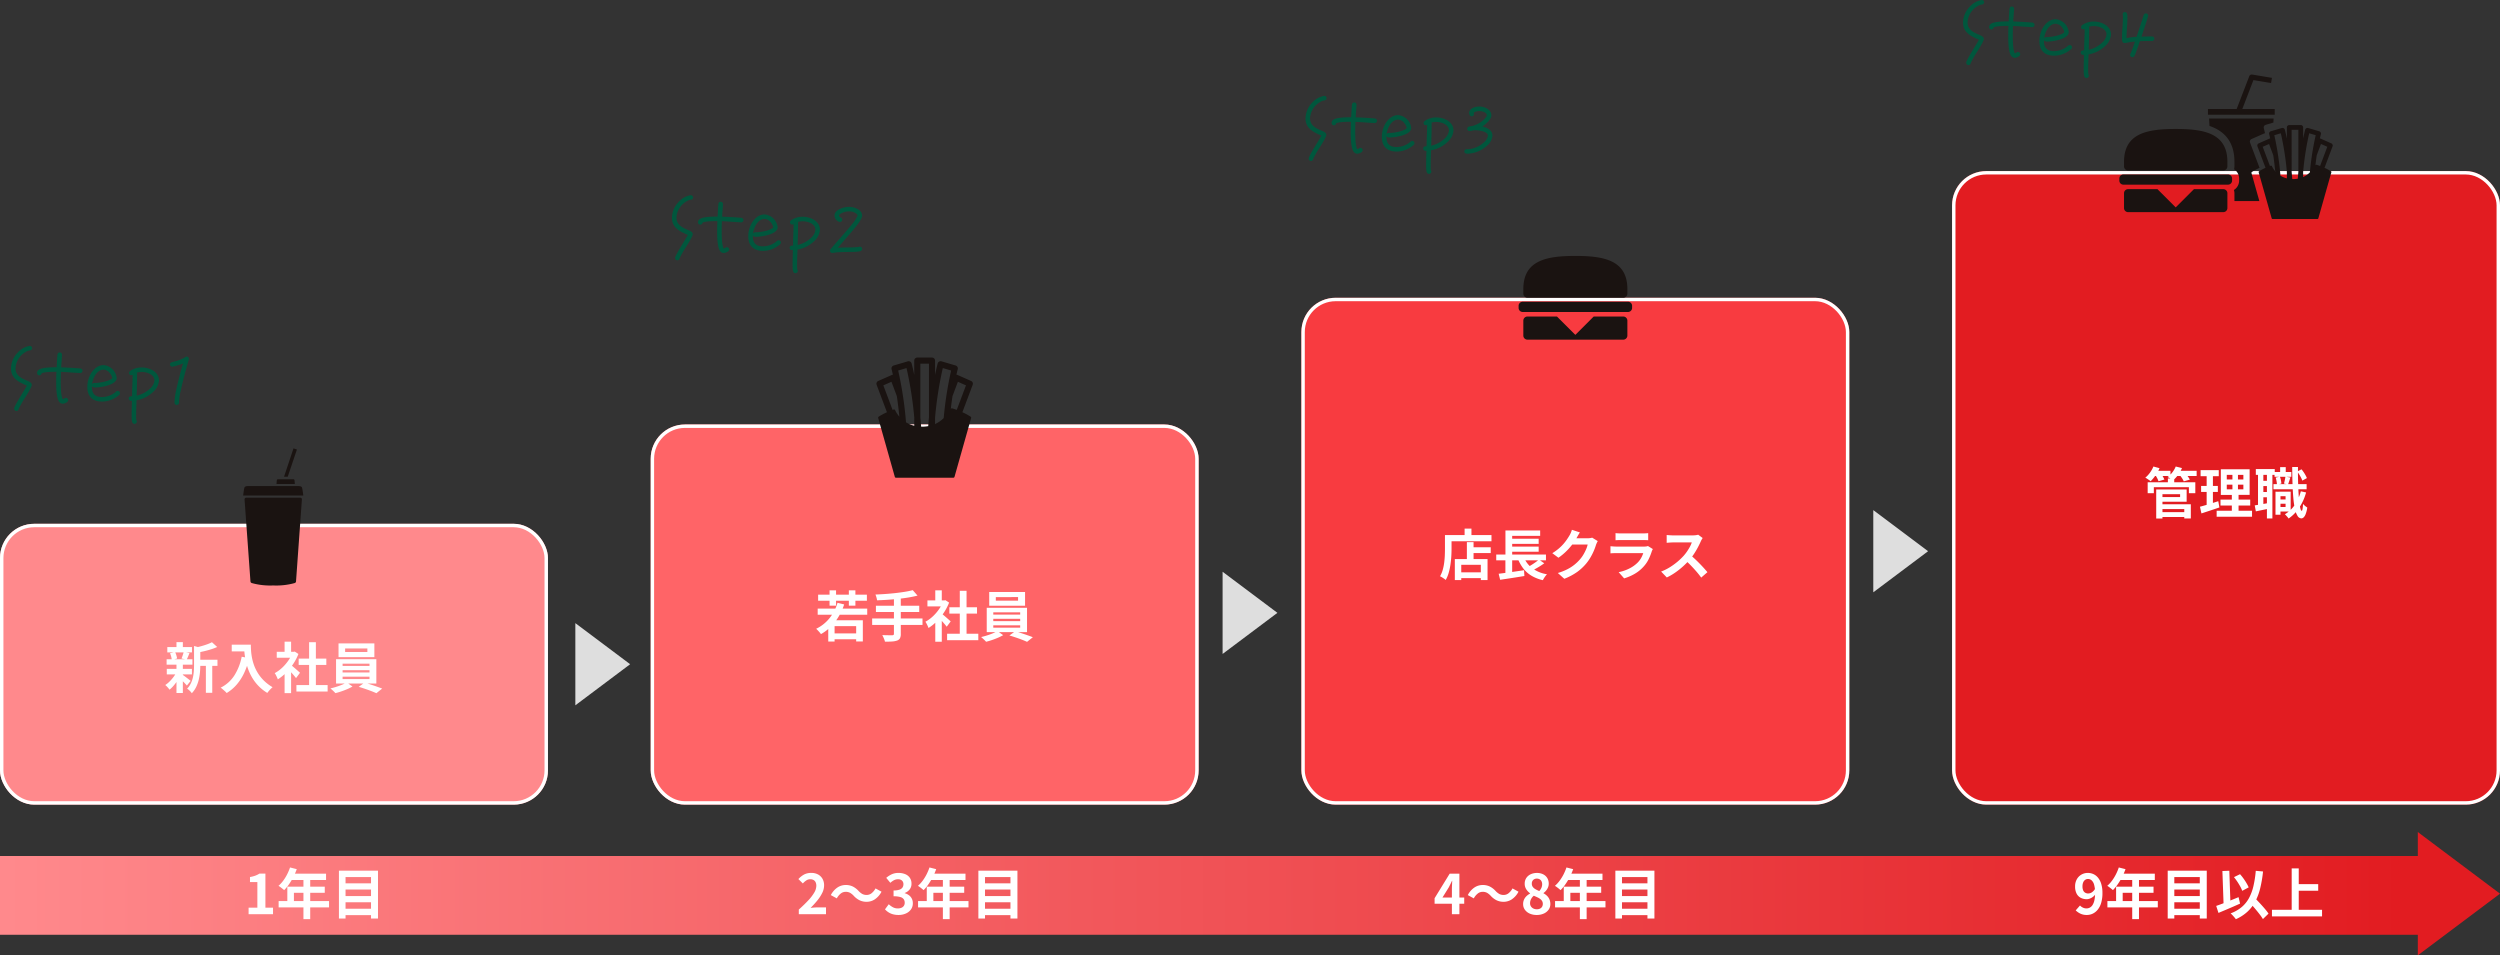 <svg xmlns="http://www.w3.org/2000/svg" xmlns:xlink="http://www.w3.org/1999/xlink" width="730" height="278.952" viewBox="0 0 730 278.952">
  <rect x="0" y="0" width="730" height="278.952" fill="#333333" stroke="none"/>
  <defs>
    <linearGradient id="linear-gradient" y1="0.5" x2="0.988" y2="0.5" gradientUnits="objectBoundingBox">
      <stop offset="0" stop-color="#ff898c"/>
      <stop offset="1" stop-color="#e21c21"/>
    </linearGradient>
    <clipPath id="clip-path">
      <rect id="長方形_93" data-name="長方形 93" width="28.164" height="35.093" fill="none"/>
    </clipPath>
    <clipPath id="clip-path-2">
      <rect id="長方形_95" data-name="長方形 95" width="62.315" height="42.194" transform="translate(0 0)" fill="none"/>
    </clipPath>
    <clipPath id="clip-path-3">
      <rect id="長方形_94" data-name="長方形 94" width="17.561" height="40.031" fill="none"/>
    </clipPath>
  </defs>
  <g id="グループ_203" data-name="グループ 203" transform="translate(-1428 -2853.048)">
    <g id="career_img" transform="translate(1110 192)">
      <g id="長方形_73" data-name="長方形 73" transform="translate(318 2814)" fill="#ff898c" stroke="#fff" stroke-width="1">
        <rect width="160" height="82" rx="10" stroke="none"/>
        <rect x="0.5" y="0.5" width="159" height="81" rx="9.5" fill="none"/>
      </g>
      <g id="長方形_74" data-name="長方形 74" transform="translate(508 2785)" fill="#ff6467" stroke="#fff" stroke-width="1">
        <rect width="160" height="111" rx="10" stroke="none"/>
        <rect x="0.5" y="0.5" width="159" height="110" rx="9.5" fill="none"/>
      </g>
      <g id="長方形_75" data-name="長方形 75" transform="translate(698 2748)" fill="#f83b40" stroke="#fff" stroke-width="1">
        <rect width="160" height="148" rx="10" stroke="none"/>
        <rect x="0.5" y="0.5" width="159" height="147" rx="9.5" fill="none"/>
      </g>
      <g id="長方形_76" data-name="長方形 76" transform="translate(888 2711)" fill="#e21c21" stroke="#fff" stroke-width="1">
        <rect width="160" height="185" rx="10" stroke="none"/>
        <rect x="0.5" y="0.5" width="159" height="184" rx="9.5" fill="none"/>
      </g>
      <path id="パス_18980" data-name="パス 18980" d="M-22.474-8.3H-16.5v1.774h-5.977Zm-8.672-3.707h7.2v1.562h-7.2Zm-.155,6.37h7.342v1.616H-31.3Zm-.048-2.8h7.536v1.575h-7.536Zm11.464.914h1.862V1.352h-1.862Zm-8.584-5.935h1.862v2.149h-1.862Zm0,6.5h1.862V1.413h-1.862Zm5.132-5.375,2.239.634q-.02.207-.415.285v4.7q0,.9-.088,1.963a15.709,15.709,0,0,1-.34,2.174,10.35,10.35,0,0,1-.746,2.154,7.213,7.213,0,0,1-1.309,1.9,2.568,2.568,0,0,0-.363-.476A6.216,6.216,0,0,0-24.872.5a2.31,2.31,0,0,0-.5-.339,6.141,6.141,0,0,0,1.107-1.591A8.072,8.072,0,0,0-23.657-3.2,12.607,12.607,0,0,0-23.4-5.016q.061-.9.061-1.728Zm5.226-1.09,1.535,1.392a16.267,16.267,0,0,1-1.777.671q-.964.305-1.961.542t-1.935.413a4.581,4.581,0,0,0-.245-.741,4.95,4.95,0,0,0-.352-.716q.857-.192,1.737-.443t1.661-.535A10.393,10.393,0,0,0-18.11-13.425Zm-8.63,9.47q.18.107.521.357t.726.544q.385.294.7.544t.465.37L-25.433-.763q-.192-.233-.493-.556t-.643-.662q-.342-.339-.661-.641t-.543-.5Zm-3.61-6.25,1.48-.354a6.409,6.409,0,0,1,.373.969,6.013,6.013,0,0,1,.211.922l-1.562.427A5.207,5.207,0,0,0-30.01-9.2,6.271,6.271,0,0,0-30.35-10.2Zm3.987-.387,1.7.335q-.224.544-.429,1.046t-.386.865L-27-8.665q.113-.28.235-.615t.233-.681A6.026,6.026,0,0,0-26.363-10.591ZM-28.456-4.7l1.354.5a12.935,12.935,0,0,1-.929,1.739A14.744,14.744,0,0,1-29.217-.834,9.506,9.506,0,0,1-30.493.438a7.569,7.569,0,0,0-.58-.716,5.289,5.289,0,0,0-.674-.647,7.767,7.767,0,0,0,1.258-1.023,11.663,11.663,0,0,0,1.153-1.327A9.157,9.157,0,0,0-28.456-4.7Zm16.122-8h4.54v1.953h-4.54Zm3.594,0h1.986q0,.759.062,1.733A16.838,16.838,0,0,0-6.42-8.9,14.653,14.653,0,0,0-5.8-6.657,12.293,12.293,0,0,0-4.679-4.375,11.825,11.825,0,0,0-2.929-2.2,12.781,12.781,0,0,0-.4-.291q-.21.169-.515.471t-.582.629q-.278.328-.451.575A12.68,12.68,0,0,1-4.564-.7,12.961,12.961,0,0,1-6.417-3.164,15.4,15.4,0,0,1-7.63-5.805a18.541,18.541,0,0,1-.7-2.6,21.317,21.317,0,0,1-.324-2.374Q-8.74-11.889-8.74-12.7Zm-.686,3.517,2.2.4A21.8,21.8,0,0,1-8.692-4.482a14.883,14.883,0,0,1-2.178,3.411,12.127,12.127,0,0,1-2.941,2.483A4.817,4.817,0,0,0-14.3.907q-.323-.295-.665-.591a6.62,6.62,0,0,0-.6-.47,10.076,10.076,0,0,0,4-3.567A15.876,15.876,0,0,0-9.425-9.185ZM6.553-.906h9.113V.98H6.553Zm.658-7.731h8.077v1.85H7.211Zm3.047-4.8h1.977V0H10.258ZM.81-10.627H6.049V-8.89H.81ZM3.1-5.167l1.9-2.27V1.444H3.1Zm0-8.416h1.9v3.765H3.1ZM4.8-6.895a7.572,7.572,0,0,1,.612.476q.4.332.843.719t.816.717l.532.477L6.442-2.945q-.233-.308-.575-.716T5.137-4.5q-.387-.431-.752-.813T3.76-5.955Zm.554-3.732h.374l.337-.069,1.074.7a14.9,14.9,0,0,1-1.56,2.977A16.824,16.824,0,0,1,3.474-4.462,13.621,13.621,0,0,1,1.121-2.574a5.312,5.312,0,0,0-.246-.621Q.711-3.552.537-3.883a3.016,3.016,0,0,0-.326-.512A10.3,10.3,0,0,0,2.322-5.912,12.789,12.789,0,0,0,4.131-7.975a9.937,9.937,0,0,0,1.227-2.308Zm15.424-.97v1.036h6.495V-11.6Zm-1.928-1.488H29.317v4.015H18.854ZM20.038-5.26v.676h7.855V-5.26Zm0,1.9v.692h7.855v-.692Zm0-3.8v.67h7.855v-.67ZM18.127-8.47H29.892v7.109H18.127Zm3.1,6.782,1.7,1.2a14,14,0,0,1-1.5.747q-.856.372-1.762.679t-1.729.507a9.241,9.241,0,0,0-.687-.705q-.427-.4-.769-.677.848-.186,1.749-.473t1.7-.622A8.872,8.872,0,0,0,21.231-1.689Zm3.505,1.3,1.694-1.213q.854.219,1.794.525t1.826.619q.885.313,1.549.572L29.9,1.464Q29.283,1.18,28.4.84T26.552.175Q25.593-.15,24.736-.394Z" transform="translate(398 2862)" fill="#fff"/>
      <path id="パス_18979" data-name="パス 18979" d="M-27.194-1h7.814V.709h-7.814Zm1.751-8.931,1.94.474a16.944,16.944,0,0,1-2.7,5.146A13.691,13.691,0,0,1-30.281-.788a4.539,4.539,0,0,0-.386-.5q-.255-.295-.528-.585a6.263,6.263,0,0,0-.487-.472A11.377,11.377,0,0,0-27.815-5.4,13.127,13.127,0,0,0-25.443-9.935Zm-2.709,5.1h10.1V1.359H-20V-3.122h-6.3V1.37h-1.85ZM-31.236-8.24h14.465v1.787H-31.236Zm.128-4.059h14.241v1.766H-31.108Zm3.337-1.284h1.9V-9.1h-1.9Zm5.635,0h1.912V-9.1h-1.912Zm18.657-.045,1.4,1.591q-1.228.32-2.679.557t-3,.4q-1.553.165-3.115.267t-3.027.153a5.328,5.328,0,0,0-.185-.871,6.108,6.108,0,0,0-.289-.818q1.446-.055,2.955-.163t2.958-.271q1.448-.164,2.726-.372A22.848,22.848,0,0,0-3.479-13.628ZM-14.232-9.082h12.65v1.837h-12.65Zm-1.1,3.726H-.63v1.878h-14.7Zm6.361-6.009h2V-.859A2.727,2.727,0,0,1-7.207.424a1.527,1.527,0,0,1-.819.657,5.389,5.389,0,0,1-1.459.28q-.886.066-2.11.05a3.642,3.642,0,0,0-.187-.62Q-11.916.447-12.074.1t-.306-.6q.6.016,1.195.029t1.056.011l.652,0a.628.628,0,0,0,.388-.1.42.42,0,0,0,.117-.339ZM6.553-.906h9.113V.98H6.553Zm.658-7.731h8.077v1.85H7.211Zm3.047-4.8h1.977V0H10.258ZM.81-10.627H6.049V-8.89H.81ZM3.1-5.167l1.9-2.27V1.444H3.1Zm0-8.416h1.9v3.765H3.1ZM4.8-6.895a7.572,7.572,0,0,1,.612.476q.4.332.843.719t.816.717l.532.477L6.442-2.945q-.233-.308-.575-.716T5.137-4.5q-.387-.431-.752-.813T3.76-5.955Zm.554-3.732h.374l.337-.069,1.074.7a14.9,14.9,0,0,1-1.56,2.977A16.824,16.824,0,0,1,3.474-4.462,13.621,13.621,0,0,1,1.121-2.574a5.312,5.312,0,0,0-.246-.621Q.711-3.552.537-3.883a3.016,3.016,0,0,0-.326-.512A10.3,10.3,0,0,0,2.322-5.912,12.789,12.789,0,0,0,4.131-7.975a9.937,9.937,0,0,0,1.227-2.308Zm15.424-.97v1.036h6.495V-11.6Zm-1.928-1.488H29.317v4.015H18.854ZM20.038-5.26v.676h7.855V-5.26Zm0,1.9v.692h7.855v-.692Zm0-3.8v.67h7.855v-.67ZM18.127-8.47H29.892v7.109H18.127Zm3.1,6.782,1.7,1.2a14,14,0,0,1-1.5.747q-.856.372-1.762.679t-1.729.507a9.241,9.241,0,0,0-.687-.705q-.427-.4-.769-.677.848-.186,1.749-.473t1.7-.622A8.872,8.872,0,0,0,21.231-1.689Zm3.505,1.3,1.694-1.213q.854.219,1.794.525t1.826.619q.885.313,1.549.572L29.9,1.464Q29.283,1.18,28.4.84T26.552.175Q25.593-.15,24.736-.394Z" transform="translate(588 2847)" fill="#fff"/>
      <path id="パス_18978" data-name="パス 18978" d="M-30.757-8.151h6.05v1.687h-6.05ZM-34.182-.833h7.526V.854h-7.526Zm2.508-8.823h1.953v5.938h-1.953ZM-35.191-4.71h9.555v6.13H-27.6V-3.023h-5.712V1.43h-1.878Zm2.856-8.882h2v2.918h-2Zm-4.8,1.873h12.647V-9.9H-37.13Zm-.939,0h1.924v4.04q0,.976-.069,2.155t-.246,2.415a18.067,18.067,0,0,1-.51,2.4,9.368,9.368,0,0,1-.876,2.11,4.236,4.236,0,0,0-.48-.377q-.311-.217-.632-.414a4.1,4.1,0,0,0-.548-.292,8.029,8.029,0,0,0,.793-1.889,14.454,14.454,0,0,0,.424-2.1q.136-1.075.178-2.107t.042-1.905ZM-23.1-6.028H-8.581v1.687H-23.1Zm3.74-4.611h8.65v1.487h-8.65Zm0,2.3h8.65v1.487h-8.65ZM-22.389-.417q.946-.11,2.17-.278t2.574-.363l2.671-.389.091,1.693-2.491.4q-1.263.2-2.435.376t-2.145.329Zm7.227-5.137a7.772,7.772,0,0,0,2.472,3.44A9.827,9.827,0,0,0-8.273-.264a3.955,3.955,0,0,0-.441.505q-.231.307-.435.629t-.339.589A11.308,11.308,0,0,1-12.875.12,8.717,8.717,0,0,1-15.283-2.07a12.13,12.13,0,0,1-1.642-3.066Zm4.537,1.007,1.548,1.076q-.583.427-1.237.836t-1.305.765q-.651.355-1.214.629l-1.276-1q.56-.286,1.2-.682t1.242-.825Q-11.064-4.173-10.624-4.548Zm-9.786-8.5h10.14v1.575h-8.174v6.148H-20.41Zm-.013,7.519h1.978V-.2l-1.978.2ZM6.55-9.952a5.137,5.137,0,0,0-.282.533q-.143.309-.25.613a15.723,15.723,0,0,1-.587,1.613A17.163,17.163,0,0,1,4.5-5.324,13.784,13.784,0,0,1,3.225-3.462,14.442,14.442,0,0,1,.556-.958,17.2,17.2,0,0,1-3.225,1.054L-5.118-.635A16.1,16.1,0,0,0-2.3-1.748,12.281,12.281,0,0,0-.237-3.084,12.422,12.422,0,0,0,1.331-4.6,9.044,9.044,0,0,0,2.351-6.011a13.327,13.327,0,0,0,.8-1.573A7.2,7.2,0,0,0,3.6-8.958H-1.79l.737-1.815H3.519a5.853,5.853,0,0,0,.75-.049,3.348,3.348,0,0,0,.64-.138ZM1.333-12.48q-.287.42-.561.9l-.42.732a16.411,16.411,0,0,1-1.335,2,18.365,18.365,0,0,1-1.8,2A16.821,16.821,0,0,1-4.936-5.091L-6.728-6.423a14.609,14.609,0,0,0,1.856-1.33,12.841,12.841,0,0,0,1.4-1.372,14.611,14.611,0,0,0,1.018-1.312q.427-.628.726-1.138a5.446,5.446,0,0,0,.4-.779,6.24,6.24,0,0,0,.32-.9Zm10.4.2q.329.044.794.066t.868.022h6.149q.38,0,.889-.022t.84-.066V-10.2q-.319-.032-.817-.045t-.941-.012H13.4q-.386,0-.847.014t-.815.043Zm10.894,4.65q-.082.151-.172.344a2.9,2.9,0,0,0-.131.319,17.276,17.276,0,0,1-.919,2.3,8.987,8.987,0,0,1-1.447,2.129,10.655,10.655,0,0,1-2.7,2.185A14.033,14.033,0,0,1,14.243.933L12.649-.879A12.411,12.411,0,0,0,15.868-2,9.231,9.231,0,0,0,18.2-3.685a6.2,6.2,0,0,0,1.033-1.377,8.119,8.119,0,0,0,.6-1.382H12.118q-.3,0-.827.014t-1.036.059V-8.453q.518.045,1,.075t.859.03h7.908a4.638,4.638,0,0,0,.7-.047,2.056,2.056,0,0,0,.476-.12Zm14.554-3.221q-.1.139-.276.441a4.716,4.716,0,0,0-.285.558q-.329.754-.819,1.686T34.7-6.291a16.477,16.477,0,0,1-1.3,1.739,24.052,24.052,0,0,1-1.973,2,22.131,22.131,0,0,1-2.274,1.8A17.209,17.209,0,0,1,26.707.669L25.05-1.058A14.571,14.571,0,0,0,27.564-2.3a18.948,18.948,0,0,0,2.26-1.634,18.19,18.19,0,0,0,1.788-1.71A13.081,13.081,0,0,0,32.62-6.939a14.947,14.947,0,0,0,.841-1.376A7.128,7.128,0,0,0,34-9.564h-5.43q-.327,0-.7.022t-.7.049l-.5.039v-2.28q.225.025.581.053t.719.046q.362.018.593.018h5.643a7.359,7.359,0,0,0,.975-.06,3.8,3.8,0,0,0,.685-.142ZM33.6-5.878q.625.5,1.326,1.157t1.388,1.361q.687.7,1.274,1.354t.981,1.127L36.748.709Q36.163-.12,35.405-1t-1.6-1.752Q32.964-3.623,32.1-4.4Z" transform="translate(778 2829)" fill="#fff"/>
      <path id="パス_18977" data-name="パス 18977" d="M-19.265-.4h7.8V1.017h-7.8Zm2.286-9.843h1.853v1.932H-16.98Zm-5.9,1.108H-8.968v3.194h-1.878V-7.693H-21.08v1.757h-1.8Zm3.554,2.113H-11.5v3.585h-7.827V-4.808h5.916v-.834h-5.916Zm.079,4.311h8.967V1.446h-1.912V-1.3h-7.056Zm-1.139-4.311h1.824V1.457h-1.824Zm-.886-5.459h5.046v1.512h-5.046Zm6.483,0h6.208v1.512h-6.208Zm-6.413-1.248,1.787.486a12.106,12.106,0,0,1-1.175,2.095,12.035,12.035,0,0,1-1.419,1.718,5.119,5.119,0,0,0-.468-.35q-.286-.193-.578-.387a4.266,4.266,0,0,0-.518-.3,7.775,7.775,0,0,0,1.366-1.471A8.371,8.371,0,0,0-21.206-13.724Zm6.517,0,1.824.449A9.73,9.73,0,0,1-13.986-11.3,9.261,9.261,0,0,1-15.4-9.737a5.225,5.225,0,0,0-.5-.319q-.3-.175-.62-.338t-.556-.258a6.6,6.6,0,0,0,1.4-1.37A7.149,7.149,0,0,0-14.689-13.724Zm-5.989,2.42,1.634-.437a9.814,9.814,0,0,1,.593.927,7.2,7.2,0,0,1,.446.9l-1.724.493a5.47,5.47,0,0,0-.386-.908A10.84,10.84,0,0,0-20.678-11.3Zm7.143.047,1.689-.454q.353.407.719.918a6.313,6.313,0,0,1,.554.9l-1.773.5a5.655,5.655,0,0,0-.5-.91A11.746,11.746,0,0,0-13.535-11.257ZM.219-8.433v1.367H5.062V-8.433Zm0-2.859v1.347H5.062v-1.347Zm-1.737-1.625H6.89v7.476H-1.518Zm-.1,8.848H7.062v1.725H-1.619ZM-2.739-.812H7.594V.925H-2.739Zm-4.69-11.86H-2.12v1.778H-7.429Zm.151,4.606h4.891V-6.3H-7.278ZM-7.614-1.99q.7-.18,1.571-.434t1.848-.564l1.93-.614.329,1.828q-1.339.454-2.716.91t-2.528.831Zm1.956-9.979H-3.83v9.825l-1.828.3Zm7.526-.258H3.485V-6.2H3.66V0H1.694V-6.2h.175Zm13.3,8.117h2.88v1.25h-2.88Zm-1-8.009h4.906v1.4H14.167Zm-.321,3.544h9.685v1.491H13.847Zm1.729,2.2h3.3v5.8h-3.3V-1.9h1.81V-5.054h-1.81Zm-1.133,0H15.9V.346H14.442ZM15.8-13.545h1.637v2.374H15.8Zm6.037,7.053,1.541.333a15.29,15.29,0,0,1-2,4.452,11.6,11.6,0,0,1-3.113,3.169,3.5,3.5,0,0,0-.291-.4q-.2-.239-.414-.473T17.182.212a9.111,9.111,0,0,0,2.907-2.757A12.647,12.647,0,0,0,21.841-6.492ZM14.5-10.486l1.227-.3a6.4,6.4,0,0,1,.3,1.045,6.632,6.632,0,0,1,.135.994l-1.3.321a6.117,6.117,0,0,0-.106-.992A8.819,8.819,0,0,0,14.5-10.486Zm6.281-1.774,1.258-.657a10.329,10.329,0,0,1,.924,1.3,8.46,8.46,0,0,1,.65,1.264l-1.33.745a7.907,7.907,0,0,0-.614-1.3A11.154,11.154,0,0,0,20.776-12.26Zm-3.432,1.477,1.448.276q-.192.554-.367,1.094t-.317.929l-1.19-.265q.117-.437.242-1.013T17.344-10.784ZM8.7-12.986h5.526V-11.3H8.7Zm1.391,3.421h2.8v1.55h-2.8Zm0,3.269h2.8v1.553h-2.8Zm-.752-5.778H10.9V-2.029H9.339Zm2.6-.012h1.6V1.436h-1.6Zm-3.558,9.7q.866-.126,2.038-.329t2.4-.428l.132,1.616q-1.1.24-2.205.469L8.705-.636Zm10.935-11.2H21.01q-.022,2.031.023,3.917t.134,3.493q.09,1.608.228,2.809a14.5,14.5,0,0,0,.315,1.882q.177.681.389.684.149,0,.244-.53a12.344,12.344,0,0,0,.141-1.489,3.068,3.068,0,0,0,.379.406,5.188,5.188,0,0,0,.483.395q.242.174.378.265a8.49,8.49,0,0,1-.5,1.988,2.4,2.4,0,0,1-.616.937.993.993,0,0,1-.6.249A1.384,1.384,0,0,1,20.884.7a6.193,6.193,0,0,1-.761-2.015,24.521,24.521,0,0,1-.463-3.163q-.166-1.85-.242-4.151T19.32-13.585Z" transform="translate(968 2811)" fill="#fff"/>
      <path id="多角形_1" data-name="多角形 1" d="M18,0,36,24H0Z" transform="translate(1048 2904) rotate(90)" fill="#e21c21"/>
      <path id="多角形_2" data-name="多角形 2" d="M12,0,24,16H0Z" transform="translate(502 2843) rotate(90)" fill="#dedede"/>
      <path id="多角形_3" data-name="多角形 3" d="M12,0,24,16H0Z" transform="translate(691 2828) rotate(90)" fill="#dedede"/>
      <path id="多角形_4" data-name="多角形 4" d="M12,0,24,16H0Z" transform="translate(881 2810) rotate(90)" fill="#dedede"/>
      <rect id="長方形_77" data-name="長方形 77" width="711" height="23" transform="translate(318 2911)" fill="url(#linear-gradient)"/>
      <path id="パス_18981" data-name="パス 18981" d="M-19.409,0V-1.913h2.56V-9.392h-2.157v-1.464a9.255,9.255,0,0,0,1.543-.4,6.456,6.456,0,0,0,1.214-.6H-14.5v9.94h2.222V0Zm12.1-13.656,1.962.5A19.754,19.754,0,0,1-6.36-10.835,17.878,17.878,0,0,1-7.627-8.726a12.682,12.682,0,0,1-1.4,1.692q-.185-.169-.488-.412t-.614-.474a4.839,4.839,0,0,0-.553-.363A9.333,9.333,0,0,0-9.319-9.766a12.909,12.909,0,0,0,1.151-1.856A14.636,14.636,0,0,0-7.31-13.656Zm.341,1.823H3.208v1.849H-7.9ZM-8.1-8.049H2.831v1.787H-6.176V-2.9H-8.1Zm-2.54,4.2H4.081V-2H-10.64Zm7.245-7.033h1.978V1.436H-3.395ZM8.351-9.019h8.688V-7.2H8.351Zm0,3.71h8.688v1.815H8.351Zm0,3.7h8.688V.261H8.351ZM6.968-12.725H18.374V1.257H16.337v-12.1H8.9v12.1H6.968Z" transform="translate(410 2928)" fill="#fff"/>
      <path id="パス_18982" data-name="パス 18982" d="M-32.748,0V-1.354q1.615-1.452,2.759-2.679a12.679,12.679,0,0,0,1.751-2.29A4.025,4.025,0,0,0-27.632-8.3a2.387,2.387,0,0,0-.2-1.02,1.459,1.459,0,0,0-.6-.661,1.9,1.9,0,0,0-.969-.231,2.066,2.066,0,0,0-1.181.36,5.305,5.305,0,0,0-.987.866l-1.3-1.279a6.316,6.316,0,0,1,1.693-1.343,4.45,4.45,0,0,1,2.083-.455,4.056,4.056,0,0,1,1.954.452,3.257,3.257,0,0,1,1.306,1.267,3.791,3.791,0,0,1,.468,1.92A4.973,4.973,0,0,1-25.9-6.234a11.652,11.652,0,0,1-1.436,2.217,26.15,26.15,0,0,1-1.976,2.171q.455-.057.991-.1t.95-.043h2.563V0Zm16.023-5.394a4.823,4.823,0,0,0-1.031-.842,2.638,2.638,0,0,0-1.341-.3,2.244,2.244,0,0,0-1.437.529A4.424,4.424,0,0,0-21.65-4.625L-23.4-5.583A5.955,5.955,0,0,1-21.47-7.8a4.337,4.337,0,0,1,2.409-.732A4.663,4.663,0,0,1-17-8.1a5.84,5.84,0,0,1,1.729,1.331,4.84,4.84,0,0,0,1.038.84,2.633,2.633,0,0,0,1.335.3,2.244,2.244,0,0,0,1.437-.529A4.423,4.423,0,0,0-10.35-7.536l1.751.958a5.955,5.955,0,0,1-1.931,2.22,4.337,4.337,0,0,1-2.409.732,4.677,4.677,0,0,1-2.05-.438A5.8,5.8,0,0,1-16.725-5.394ZM-3.628.221A5.968,5.968,0,0,1-5.3.005,4.787,4.787,0,0,1-6.6-.584a4.915,4.915,0,0,1-.982-.842l1.1-1.489a5.819,5.819,0,0,0,1.186.865,2.949,2.949,0,0,0,1.449.358,2.716,2.716,0,0,0,1.066-.192,1.57,1.57,0,0,0,.706-.563,1.563,1.563,0,0,0,.252-.9A1.8,1.8,0,0,0-2.1-4.357a1.771,1.771,0,0,0-.986-.653,6.816,6.816,0,0,0-1.994-.227v-1.7a5.135,5.135,0,0,0,1.716-.229A1.737,1.737,0,0,0-2.472-7.8,1.664,1.664,0,0,0-2.2-8.735a1.417,1.417,0,0,0-.415-1.084,1.635,1.635,0,0,0-1.166-.391,2.511,2.511,0,0,0-1.173.279,4.905,4.905,0,0,0-1.065.766l-1.2-1.452a6.652,6.652,0,0,1,1.637-1.056,4.6,4.6,0,0,1,1.9-.388,5.146,5.146,0,0,1,2.011.365A3,3,0,0,1-.325-10.629,2.977,2.977,0,0,1,.156-8.9,2.668,2.668,0,0,1-.357-7.267,3.205,3.205,0,0,1-1.811-6.21v.076a3.613,3.613,0,0,1,1.2.575,2.856,2.856,0,0,1,.846.982,2.9,2.9,0,0,1,.31,1.37A3,3,0,0,1-.025-1.359,3.646,3.646,0,0,1-1.545-.186,5.228,5.228,0,0,1-3.628.221ZM5.407-13.656l1.962.5a19.754,19.754,0,0,1-1.011,2.318A17.878,17.878,0,0,1,5.09-8.726a12.683,12.683,0,0,1-1.4,1.692Q3.5-7.2,3.2-7.446T2.584-7.92a4.839,4.839,0,0,0-.553-.363A9.334,9.334,0,0,0,3.4-9.766a12.909,12.909,0,0,0,1.151-1.856A14.636,14.636,0,0,0,5.407-13.656Zm.341,1.823H15.925v1.849H4.822ZM4.617-8.049H15.548v1.787H6.541V-2.9H4.617Zm-2.54,4.2H16.8V-2H2.077Zm7.245-7.033H11.3V1.436H9.322ZM21.068-9.019h8.688V-7.2H21.068Zm0,3.71h8.688v1.815H21.068Zm0,3.7h8.688V.261H21.068ZM19.685-12.725H31.091V1.257H29.054v-12.1H21.622v12.1H19.685Z" transform="translate(584 2928)" fill="#fff"/>
      <path id="パス_18983" data-name="パス 18983" d="M-28.046,0V-7.281q0-.518.036-1.229t.056-1.241h-.068q-.22.48-.458.966t-.491.97l-1.835,2.947h6.358v1.8H-33.1v-1.6l4.411-7.18h2.833V0Zm11.321-5.394a4.823,4.823,0,0,0-1.031-.842,2.638,2.638,0,0,0-1.341-.3,2.244,2.244,0,0,0-1.437.529A4.424,4.424,0,0,0-21.65-4.625L-23.4-5.583A5.955,5.955,0,0,1-21.47-7.8a4.337,4.337,0,0,1,2.409-.732A4.663,4.663,0,0,1-17-8.1a5.84,5.84,0,0,1,1.729,1.331,4.84,4.84,0,0,0,1.038.84,2.633,2.633,0,0,0,1.335.3,2.244,2.244,0,0,0,1.437-.529A4.423,4.423,0,0,0-10.35-7.536l1.751.958a5.955,5.955,0,0,1-1.931,2.22,4.337,4.337,0,0,1-2.409.732,4.677,4.677,0,0,1-2.05-.438A5.8,5.8,0,0,1-16.725-5.394ZM-3.286.221a4.9,4.9,0,0,1-2.03-.4A3.445,3.445,0,0,1-6.728-1.3a2.729,2.729,0,0,1-.518-1.645A3.149,3.149,0,0,1-6.969-4.3a3.263,3.263,0,0,1,.743-1.019A4.819,4.819,0,0,1-5.22-6.035v-.076A4.412,4.412,0,0,1-6.338-7.29a2.93,2.93,0,0,1-.448-1.629,2.927,2.927,0,0,1,.465-1.658,3.087,3.087,0,0,1,1.269-1.086,4.215,4.215,0,0,1,1.841-.385,3.944,3.944,0,0,1,1.817.394,2.918,2.918,0,0,1,1.2,1.1A3.135,3.135,0,0,1,.231-8.9,2.719,2.719,0,0,1,.008-7.807a3.728,3.728,0,0,1-.565.923,4.067,4.067,0,0,1-.738.693v.08a4.317,4.317,0,0,1,1,.719A3.25,3.25,0,0,1,.429-4.357,3.451,3.451,0,0,1,.7-2.941,2.759,2.759,0,0,1,.2-1.334,3.391,3.391,0,0,1-1.2-.2,4.907,4.907,0,0,1-3.286.221Zm.748-6.987A3.231,3.231,0,0,0-1.9-7.726a2.641,2.641,0,0,0,.208-1.023,1.9,1.9,0,0,0-.186-.859,1.375,1.375,0,0,0-.537-.583,1.623,1.623,0,0,0-.844-.208,1.474,1.474,0,0,0-1.029.381,1.409,1.409,0,0,0-.42,1.1,1.554,1.554,0,0,0,.283.938,2.455,2.455,0,0,0,.778.675A9.5,9.5,0,0,0-2.537-6.767Zm-.7,5.323a2.111,2.111,0,0,0,.9-.183,1.416,1.416,0,0,0,.615-.539,1.593,1.593,0,0,0,.224-.863,1.577,1.577,0,0,0-.2-.8,2.07,2.07,0,0,0-.546-.61,4.481,4.481,0,0,0-.832-.492q-.484-.226-1.056-.469a3.144,3.144,0,0,0-.785.963A2.571,2.571,0,0,0-5.219-3.2a1.634,1.634,0,0,0,.264.926,1.761,1.761,0,0,0,.717.616A2.272,2.272,0,0,0-3.236-1.443ZM5.407-13.656l1.962.5a19.754,19.754,0,0,1-1.011,2.318A17.878,17.878,0,0,1,5.09-8.726a12.683,12.683,0,0,1-1.4,1.692Q3.5-7.2,3.2-7.446T2.584-7.92a4.839,4.839,0,0,0-.553-.363A9.334,9.334,0,0,0,3.4-9.766a12.909,12.909,0,0,0,1.151-1.856A14.636,14.636,0,0,0,5.407-13.656Zm.341,1.823H15.925v1.849H4.822ZM4.617-8.049H15.548v1.787H6.541V-2.9H4.617Zm-2.54,4.2H16.8V-2H2.077Zm7.245-7.033H11.3V1.436H9.322ZM21.068-9.019h8.688V-7.2H21.068Zm0,3.71h8.688v1.815H21.068Zm0,3.7h8.688V.261H21.068ZM19.685-12.725H31.091V1.257H29.054v-12.1H21.622v12.1H19.685Z" transform="translate(770 2928)" fill="#fff"/>
      <path id="パス_18984" data-name="パス 18984" d="M-32.632.221a4.273,4.273,0,0,1-1.919-.4,4.97,4.97,0,0,1-1.342-.943l1.254-1.427a2.634,2.634,0,0,0,.838.612,2.358,2.358,0,0,0,1.03.245,2.155,2.155,0,0,0,.981-.233,2.128,2.128,0,0,0,.808-.755,4.216,4.216,0,0,0,.543-1.383,9.739,9.739,0,0,0,.2-2.131,8.481,8.481,0,0,0-.276-2.412A2.671,2.671,0,0,0-31.26-9.9a1.592,1.592,0,0,0-1.051-.391,1.426,1.426,0,0,0-.8.243,1.662,1.662,0,0,0-.586.724,2.936,2.936,0,0,0-.218,1.211,2.8,2.8,0,0,0,.206,1.149,1.461,1.461,0,0,0,.585.681,1.7,1.7,0,0,0,.884.224,2.007,2.007,0,0,0,1.026-.311A2.91,2.91,0,0,0-30.256-7.4l.116,1.6a3.438,3.438,0,0,1-.747.75,3.648,3.648,0,0,1-.9.492,2.569,2.569,0,0,1-.888.172,3.706,3.706,0,0,1-1.754-.405,2.854,2.854,0,0,1-1.206-1.234,4.441,4.441,0,0,1-.437-2.084,4.162,4.162,0,0,1,.51-2.107,3.571,3.571,0,0,1,1.358-1.366,3.707,3.707,0,0,1,1.851-.478,3.936,3.936,0,0,1,1.614.34,3.758,3.758,0,0,1,1.361,1.051,5.247,5.247,0,0,1,.943,1.824,8.946,8.946,0,0,1,.348,2.652A9.942,9.942,0,0,1-28.461-3.3,5.67,5.67,0,0,1-29.48-1.311,4.207,4.207,0,0,1-30.94-.156,3.973,3.973,0,0,1-32.632.221Zm9.321-13.877,1.962.5a19.754,19.754,0,0,1-1.011,2.318,17.878,17.878,0,0,1-1.267,2.109,12.682,12.682,0,0,1-1.4,1.692q-.185-.169-.488-.412t-.614-.474a4.839,4.839,0,0,0-.553-.363,9.334,9.334,0,0,0,1.367-1.483,12.909,12.909,0,0,0,1.152-1.856A14.636,14.636,0,0,0-23.31-13.656Zm.341,1.823h10.177v1.849H-23.9ZM-24.1-8.049h10.931v1.787h-9.006V-2.9H-24.1Zm-2.54,4.2h14.722V-2H-26.64Zm7.245-7.033h1.978V1.436h-1.978ZM-7.649-9.019H1.039V-7.2H-7.649Zm0,3.71H1.039v1.815H-7.649Zm0,3.7H1.039V.261H-7.649ZM-9.032-12.725H2.374V1.257H.337v-12.1H-7.1v12.1H-9.032Zm19.352,1.892,1.769-.854A14.344,14.344,0,0,1,13.1-10.423q.492.688.885,1.358a10.79,10.79,0,0,1,.63,1.227l-1.88,1.01a8.673,8.673,0,0,0-.581-1.261q-.386-.705-.865-1.424T10.319-10.833ZM5.129-2.427q.829-.277,1.9-.69t2.266-.9Q10.49-4.5,11.66-4.983L12.105-3.1q-1.065.478-2.174.96t-2.166.928l-1.971.83ZM14.5-3.86,15.982-5.21q.542.572,1.174,1.229T18.4-2.645q.614.679,1.141,1.313a12.215,12.215,0,0,1,.866,1.16L18.77,1.418a12.5,12.5,0,0,0-.812-1.2q-.5-.661-1.085-1.367t-1.2-1.4Q15.058-3.25,14.5-3.86Zm2.181-8.812,2.127.189a36.118,36.118,0,0,1-.829,4.906,16.736,16.736,0,0,1-1.459,3.894,11.263,11.263,0,0,1-2.3,2.98,12.43,12.43,0,0,1-3.355,2.162,4.664,4.664,0,0,0-.41-.532Q10.183.6,9.88.279a5.919,5.919,0,0,0-.542-.524,10.919,10.919,0,0,0,3.22-1.829A9.16,9.16,0,0,0,14.7-4.706,14.084,14.084,0,0,0,16-8.215,31.222,31.222,0,0,0,16.684-12.672Zm-9.741.057,2.021-.079.358,10.4L7.31-2.213ZM28.259-8.789h6.658v1.936H28.259Zm-6.847,7.5H36.039V.646H21.412Zm5.76-12.1h2.062V-.221H27.172Z" transform="translate(960 2928)" fill="#fff"/>
      <path id="パス_18973" data-name="パス 18973" d="M7.37-17.292a.677.677,0,0,0-.66-.66A5.879,5.879,0,0,0,3.344-16.17,6.831,6.831,0,0,0,1.21-11.352c0,2.926,2.354,4,4.642,4.994C5.192-5.06,2.134-.44,2.134.374a.667.667,0,0,0,.66.682h.044c.44-.088.506-.22.616-.616A26.853,26.853,0,0,1,5.28-2.772c.352-.572,2-3.124,2-3.784,0-.726-.88-1.012-1.43-1.254C4.246-8.492,2.53-9.328,2.53-11.352a5.779,5.779,0,0,1,2.926-4.8,2.928,2.928,0,0,1,1.254-.484A.677.677,0,0,0,7.37-17.292ZM22.088-10.67a.674.674,0,0,0-.616-.682c-.55-.066-1.122-.088-1.672-.132-1.32-.088-2.618-.154-3.938-.2.044-1.21.2-2.442.242-3.652V-15.4a.644.644,0,0,0-.66-.638.65.65,0,0,0-.66.594c-.044.352-.066.7-.088,1.056-.066.88-.11,1.782-.154,2.684h-.264c-1.078,0-4.268,0-5.1.858a1.1,1.1,0,0,0-.352.792.672.672,0,0,0,.66.7.664.664,0,0,0,.66-.572c.572-.44,3.344-.462,4.026-.462h.308Q14.41-8.9,14.41-7.414c0,1.254,0,4.928.99,5.918a1.206,1.206,0,0,0,.9.418c.528,0,1.606-.4,1.606-1.034a.677.677,0,0,0-.66-.66c-.352,0-.55.308-.88.374-.616-.616-.638-4.224-.638-4.994q0-1.485.066-2.97c1.87.066,3.718.264,5.588.33h.044A.643.643,0,0,0,22.088-10.67ZM33.022-4.158a.644.644,0,0,0-.66-.638.617.617,0,0,0-.418.154c-.22.176-.418.352-.638.506A6.34,6.34,0,0,1,27.83-3.014c-2,0-2.992-.9-2.992-2.926V-6.4c.088.55.506.594.946.594,1.518,0,6.292-.7,6.292-2.772a4.22,4.22,0,0,0-3.806-3.762c-2.178,0-3.74,1.98-4.356,3.872A7.629,7.629,0,0,0,23.5-5.94c0,2.772,1.584,4.246,4.334,4.246a7.485,7.485,0,0,0,4.334-1.452,4.965,4.965,0,0,0,.638-.506A.637.637,0,0,0,33.022-4.158ZM30.756-8.6v.066c-.7.9-3.828,1.408-4.906,1.408-.418,0-.836-.044-.99.462.2-1.738,1.342-4.356,3.41-4.356a2.5,2.5,0,0,1,1.87,1.1A3.034,3.034,0,0,1,30.756-8.6Zm13.662.748c0-2.574-2.794-3.806-5.038-3.806a5.673,5.673,0,0,0-3.454,1.1.7.7,0,0,0-.242.528.625.625,0,0,0,.638.638.659.659,0,0,0,.4-.132c0,2.09-.154,4.136-.154,6.2v.066c-.418.022-.99.066-.99.638,0,.616.462.7.946.7-.044,1.386-.088,2.75-.088,4.114,0,.484-.044,2.068.352,2.42a.619.619,0,0,0,.506.2.662.662,0,0,0,.66-.66.767.767,0,0,0-.132-.374,7.937,7.937,0,0,1-.066-1.452c0-1.452.066-2.926.11-4.4a9.272,9.272,0,0,0,4.862-2.464A4.9,4.9,0,0,0,44.418-7.854Zm-1.32,0a3.628,3.628,0,0,1-1.3,2.376A8.278,8.278,0,0,1,37.906-3.41c.066-2.178.132-4.356.132-6.534a.968.968,0,0,0-.044-.22A6.02,6.02,0,0,1,39.4-10.34C40.854-10.34,43.1-9.636,43.1-7.854Zm10.054-6.314a.643.643,0,0,0-.638-.66.7.7,0,0,0-.44.176,10.35,10.35,0,0,1-3.234,1.276l-.7.2a.655.655,0,0,0-.506.638.667.667,0,0,0,.682.66,19.421,19.421,0,0,0,3.124-.946c-.7,2.42-1.342,4.862-1.892,7.348a20.217,20.217,0,0,0-.594,4,.659.659,0,0,0,.66.748.648.648,0,0,0,.66-.66v-.066a17.049,17.049,0,0,1,.55-3.63c.638-2.992,1.474-5.94,2.31-8.888A.609.609,0,0,0,53.152-14.168Z" transform="translate(320 2780)" fill="#00573d"/>
      <path id="パス_18974" data-name="パス 18974" d="M7.37-17.292a.677.677,0,0,0-.66-.66A5.879,5.879,0,0,0,3.344-16.17,6.831,6.831,0,0,0,1.21-11.352c0,2.926,2.354,4,4.642,4.994C5.192-5.06,2.134-.44,2.134.374a.667.667,0,0,0,.66.682h.044c.44-.088.506-.22.616-.616A26.853,26.853,0,0,1,5.28-2.772c.352-.572,2-3.124,2-3.784,0-.726-.88-1.012-1.43-1.254C4.246-8.492,2.53-9.328,2.53-11.352a5.779,5.779,0,0,1,2.926-4.8,2.928,2.928,0,0,1,1.254-.484A.677.677,0,0,0,7.37-17.292ZM22.088-10.67a.674.674,0,0,0-.616-.682c-.55-.066-1.122-.088-1.672-.132-1.32-.088-2.618-.154-3.938-.2.044-1.21.2-2.442.242-3.652V-15.4a.644.644,0,0,0-.66-.638.65.65,0,0,0-.66.594c-.044.352-.066.7-.088,1.056-.066.88-.11,1.782-.154,2.684h-.264c-1.078,0-4.268,0-5.1.858a1.1,1.1,0,0,0-.352.792.672.672,0,0,0,.66.7.664.664,0,0,0,.66-.572c.572-.44,3.344-.462,4.026-.462h.308Q14.41-8.9,14.41-7.414c0,1.254,0,4.928.99,5.918a1.206,1.206,0,0,0,.9.418c.528,0,1.606-.4,1.606-1.034a.677.677,0,0,0-.66-.66c-.352,0-.55.308-.88.374-.616-.616-.638-4.224-.638-4.994q0-1.485.066-2.97c1.87.066,3.718.264,5.588.33h.044A.643.643,0,0,0,22.088-10.67ZM33.022-4.158a.644.644,0,0,0-.66-.638.617.617,0,0,0-.418.154c-.22.176-.418.352-.638.506A6.34,6.34,0,0,1,27.83-3.014c-2,0-2.992-.9-2.992-2.926V-6.4c.088.55.506.594.946.594,1.518,0,6.292-.7,6.292-2.772a4.22,4.22,0,0,0-3.806-3.762c-2.178,0-3.74,1.98-4.356,3.872A7.629,7.629,0,0,0,23.5-5.94c0,2.772,1.584,4.246,4.334,4.246a7.485,7.485,0,0,0,4.334-1.452,4.965,4.965,0,0,0,.638-.506A.637.637,0,0,0,33.022-4.158ZM30.756-8.6v.066c-.7.9-3.828,1.408-4.906,1.408-.418,0-.836-.044-.99.462.2-1.738,1.342-4.356,3.41-4.356a2.5,2.5,0,0,1,1.87,1.1A3.034,3.034,0,0,1,30.756-8.6Zm13.662.748c0-2.574-2.794-3.806-5.038-3.806a5.673,5.673,0,0,0-3.454,1.1.7.7,0,0,0-.242.528.625.625,0,0,0,.638.638.659.659,0,0,0,.4-.132c0,2.09-.154,4.136-.154,6.2v.066c-.418.022-.99.066-.99.638,0,.616.462.7.946.7-.044,1.386-.088,2.75-.088,4.114,0,.484-.044,2.068.352,2.42a.619.619,0,0,0,.506.2.662.662,0,0,0,.66-.66.767.767,0,0,0-.132-.374,7.937,7.937,0,0,1-.066-1.452c0-1.452.066-2.926.11-4.4a9.272,9.272,0,0,0,4.862-2.464A4.9,4.9,0,0,0,44.418-7.854Zm-1.32,0a3.628,3.628,0,0,1-1.3,2.376A8.278,8.278,0,0,1,37.906-3.41c.066-2.178.132-4.356.132-6.534a.968.968,0,0,0-.044-.22A6.02,6.02,0,0,1,39.4-10.34C40.854-10.34,43.1-9.636,43.1-7.854Zm13.64-4.136c0-1.738-2.288-2.552-3.718-2.552a6.443,6.443,0,0,0-1.716.22c-1.012.242-2.618,1.012-2.618,2.244a1.993,1.993,0,0,0,1.3,1.87.586.586,0,0,0,.264.066.681.681,0,0,0,.682-.66c0-.77-.924-.55-.924-1.276,0-.11.176-.286.264-.352a4.674,4.674,0,0,1,2.75-.792,3.108,3.108,0,0,1,2.2.814.743.743,0,0,1,.2.418,10.326,10.326,0,0,1-1.584,2.442c-1.166,1.5-2.442,2.9-3.7,4.334L48.29-3.1c-.242.308-.528.616-.77.924a.7.7,0,0,0-.154.418.648.648,0,0,0,.66.66h.11c.44-.044.9-.132,1.342-.176,1.166-.088,2.332-.088,3.5-.11.572,0,2.992.022,3.454-.33a.654.654,0,0,0,.308-.55.648.648,0,0,0-.66-.66.7.7,0,0,0-.308.066,19.424,19.424,0,0,1-2.816.154c-1.122.022-2.222.022-3.344.11l1.518-1.738L53.438-7C54.208-7.92,56.738-10.736,56.738-11.99Z" transform="translate(513 2736)" fill="#00573d"/>
      <path id="パス_18975" data-name="パス 18975" d="M7.37-17.292a.677.677,0,0,0-.66-.66A5.879,5.879,0,0,0,3.344-16.17,6.831,6.831,0,0,0,1.21-11.352c0,2.926,2.354,4,4.642,4.994C5.192-5.06,2.134-.44,2.134.374a.667.667,0,0,0,.66.682h.044c.44-.088.506-.22.616-.616A26.853,26.853,0,0,1,5.28-2.772c.352-.572,2-3.124,2-3.784,0-.726-.88-1.012-1.43-1.254C4.246-8.492,2.53-9.328,2.53-11.352a5.779,5.779,0,0,1,2.926-4.8,2.928,2.928,0,0,1,1.254-.484A.677.677,0,0,0,7.37-17.292ZM22.088-10.67a.674.674,0,0,0-.616-.682c-.55-.066-1.122-.088-1.672-.132-1.32-.088-2.618-.154-3.938-.2.044-1.21.2-2.442.242-3.652V-15.4a.644.644,0,0,0-.66-.638.65.65,0,0,0-.66.594c-.044.352-.066.7-.088,1.056-.066.88-.11,1.782-.154,2.684h-.264c-1.078,0-4.268,0-5.1.858a1.1,1.1,0,0,0-.352.792.672.672,0,0,0,.66.7.664.664,0,0,0,.66-.572c.572-.44,3.344-.462,4.026-.462h.308Q14.41-8.9,14.41-7.414c0,1.254,0,4.928.99,5.918a1.206,1.206,0,0,0,.9.418c.528,0,1.606-.4,1.606-1.034a.677.677,0,0,0-.66-.66c-.352,0-.55.308-.88.374-.616-.616-.638-4.224-.638-4.994q0-1.485.066-2.97c1.87.066,3.718.264,5.588.33h.044A.643.643,0,0,0,22.088-10.67ZM33.022-4.158a.644.644,0,0,0-.66-.638.617.617,0,0,0-.418.154c-.22.176-.418.352-.638.506A6.34,6.34,0,0,1,27.83-3.014c-2,0-2.992-.9-2.992-2.926V-6.4c.088.55.506.594.946.594,1.518,0,6.292-.7,6.292-2.772a4.22,4.22,0,0,0-3.806-3.762c-2.178,0-3.74,1.98-4.356,3.872A7.629,7.629,0,0,0,23.5-5.94c0,2.772,1.584,4.246,4.334,4.246a7.485,7.485,0,0,0,4.334-1.452,4.965,4.965,0,0,0,.638-.506A.637.637,0,0,0,33.022-4.158ZM30.756-8.6v.066c-.7.9-3.828,1.408-4.906,1.408-.418,0-.836-.044-.99.462.2-1.738,1.342-4.356,3.41-4.356a2.5,2.5,0,0,1,1.87,1.1A3.034,3.034,0,0,1,30.756-8.6Zm13.662.748c0-2.574-2.794-3.806-5.038-3.806a5.673,5.673,0,0,0-3.454,1.1.7.7,0,0,0-.242.528.625.625,0,0,0,.638.638.659.659,0,0,0,.4-.132c0,2.09-.154,4.136-.154,6.2v.066c-.418.022-.99.066-.99.638,0,.616.462.7.946.7-.044,1.386-.088,2.75-.088,4.114,0,.484-.044,2.068.352,2.42a.619.619,0,0,0,.506.2.662.662,0,0,0,.66-.66.767.767,0,0,0-.132-.374,7.937,7.937,0,0,1-.066-1.452c0-1.452.066-2.926.11-4.4a9.272,9.272,0,0,0,4.862-2.464A4.9,4.9,0,0,0,44.418-7.854Zm-1.32,0a3.628,3.628,0,0,1-1.3,2.376A8.278,8.278,0,0,1,37.906-3.41c.066-2.178.132-4.356.132-6.534a.968.968,0,0,0-.044-.22A6.02,6.02,0,0,1,39.4-10.34C40.854-10.34,43.1-9.636,43.1-7.854Zm12.694,1.5c0-1.628-1.606-2.332-2.948-2.684.9-.572,2.64-2.024,2.64-3.212,0-1.716-1.98-2.6-3.454-2.6-1.122,0-3.036.44-3.036,1.892,0,.44.22.968.748.968a.648.648,0,0,0,.66-.66c0-.132-.066-.242-.066-.352v-.022c.264-.374,1.276-.506,1.694-.506.7,0,2.134.374,2.134,1.276a1.4,1.4,0,0,1-.33.616,7.486,7.486,0,0,1-3.916,2.464,7.883,7.883,0,0,0-.99.2.655.655,0,0,0-.506.616.662.662,0,0,0,.66.66,5.88,5.88,0,0,0,1.056-.176,4.782,4.782,0,0,1,.792-.044c.88,0,3.542.33,3.542,1.562A3.114,3.114,0,0,1,53.328-4.4,7.561,7.561,0,0,1,48.62-2.376c-.462,0-.924-.066-1.012.572v.066c-.022.594.528.66.99.66A8.885,8.885,0,0,0,54.23-3.432,4.223,4.223,0,0,0,55.792-6.358Z" transform="translate(698 2707)" fill="#00573d"/>
      <path id="パス_18976" data-name="パス 18976" d="M7.37-17.292a.677.677,0,0,0-.66-.66A5.879,5.879,0,0,0,3.344-16.17,6.831,6.831,0,0,0,1.21-11.352c0,2.926,2.354,4,4.642,4.994C5.192-5.06,2.134-.44,2.134.374a.667.667,0,0,0,.66.682h.044c.44-.088.506-.22.616-.616A26.853,26.853,0,0,1,5.28-2.772c.352-.572,2-3.124,2-3.784,0-.726-.88-1.012-1.43-1.254C4.246-8.492,2.53-9.328,2.53-11.352a5.779,5.779,0,0,1,2.926-4.8,2.928,2.928,0,0,1,1.254-.484A.677.677,0,0,0,7.37-17.292ZM22.088-10.67a.674.674,0,0,0-.616-.682c-.55-.066-1.122-.088-1.672-.132-1.32-.088-2.618-.154-3.938-.2.044-1.21.2-2.442.242-3.652V-15.4a.644.644,0,0,0-.66-.638.65.65,0,0,0-.66.594c-.044.352-.066.7-.088,1.056-.066.88-.11,1.782-.154,2.684h-.264c-1.078,0-4.268,0-5.1.858a1.1,1.1,0,0,0-.352.792.672.672,0,0,0,.66.7.664.664,0,0,0,.66-.572c.572-.44,3.344-.462,4.026-.462h.308Q14.41-8.9,14.41-7.414c0,1.254,0,4.928.99,5.918a1.206,1.206,0,0,0,.9.418c.528,0,1.606-.4,1.606-1.034a.677.677,0,0,0-.66-.66c-.352,0-.55.308-.88.374-.616-.616-.638-4.224-.638-4.994q0-1.485.066-2.97c1.87.066,3.718.264,5.588.33h.044A.643.643,0,0,0,22.088-10.67ZM33.022-4.158a.644.644,0,0,0-.66-.638.617.617,0,0,0-.418.154c-.22.176-.418.352-.638.506A6.34,6.34,0,0,1,27.83-3.014c-2,0-2.992-.9-2.992-2.926V-6.4c.088.55.506.594.946.594,1.518,0,6.292-.7,6.292-2.772a4.22,4.22,0,0,0-3.806-3.762c-2.178,0-3.74,1.98-4.356,3.872A7.629,7.629,0,0,0,23.5-5.94c0,2.772,1.584,4.246,4.334,4.246a7.485,7.485,0,0,0,4.334-1.452,4.965,4.965,0,0,0,.638-.506A.637.637,0,0,0,33.022-4.158ZM30.756-8.6v.066c-.7.9-3.828,1.408-4.906,1.408-.418,0-.836-.044-.99.462.2-1.738,1.342-4.356,3.41-4.356a2.5,2.5,0,0,1,1.87,1.1A3.034,3.034,0,0,1,30.756-8.6Zm13.662.748c0-2.574-2.794-3.806-5.038-3.806a5.673,5.673,0,0,0-3.454,1.1.7.7,0,0,0-.242.528.625.625,0,0,0,.638.638.659.659,0,0,0,.4-.132c0,2.09-.154,4.136-.154,6.2v.066c-.418.022-.99.066-.99.638,0,.616.462.7.946.7-.044,1.386-.088,2.75-.088,4.114,0,.484-.044,2.068.352,2.42a.619.619,0,0,0,.506.2.662.662,0,0,0,.66-.66.767.767,0,0,0-.132-.374,7.937,7.937,0,0,1-.066-1.452c0-1.452.066-2.926.11-4.4a9.272,9.272,0,0,0,4.862-2.464A4.9,4.9,0,0,0,44.418-7.854Zm-1.32,0a3.628,3.628,0,0,1-1.3,2.376A8.278,8.278,0,0,1,37.906-3.41c.066-2.178.132-4.356.132-6.534a.968.968,0,0,0-.044-.22A6.02,6.02,0,0,1,39.4-10.34C40.854-10.34,43.1-9.636,43.1-7.854Zm13.97,1.21a.677.677,0,0,0-.66-.66c-1.034,0-2.068.022-3.1.044C53.526-7.9,55.264-13,55.264-13.4a.678.678,0,0,0-.682-.638.654.654,0,0,0-.616.484c-.22.616-.4,1.254-.594,1.87-.484,1.5-.99,2.992-1.5,4.488a18.676,18.676,0,0,0-2.926.374c0-2,.264-4,.264-6.006,0-.55.044-1.606-.748-1.606a.63.63,0,0,0-.638.66.678.678,0,0,0,.022.22,3.222,3.222,0,0,1,.044.638c0,2-.264,3.982-.264,5.962,0,.55-.088,1.562.726,1.562a4.089,4.089,0,0,0,.726-.088,20.549,20.549,0,0,1,2.332-.352c-.418,1.188-.792,2.442-1.32,3.586a.816.816,0,0,0-.088.33.648.648,0,0,0,.66.66.615.615,0,0,0,.572-.33,6.963,6.963,0,0,0,.55-1.32c.374-.99.726-2,1.056-3.014,1.188-.066,2.376-.066,3.564-.066A.677.677,0,0,0,57.068-6.644Z" transform="translate(890 2679)" fill="#00573d"/>
      <g id="グループ_175" data-name="グループ 175" transform="translate(573.918 2765.454)">
        <g id="グループ_179" data-name="グループ 179" clip-path="url(#clip-path)">
          <path id="パス_18954" data-name="パス 18954" d="M27.635,6.833,23.641,5.065A.92.92,0,0,0,23.356,5c.123-.543.252-1.08.389-1.608a.89.89,0,0,0-.611-1.074L18.992,1.1a.89.89,0,0,0-1.112.633c-.279,1.083-.531,2.193-.761,3.31V.889A.889.889,0,0,0,16.23,0h-4.3a.889.889,0,0,0-.889.889V5.045c-.23-1.117-.482-2.227-.76-3.31A.892.892,0,0,0,9.173,1.1L5.032,2.322A.89.89,0,0,0,4.42,3.4c.136.528.265,1.065.389,1.608a.908.908,0,0,0-.283.061l-4,1.768A.889.889,0,0,0,.057,7.959l3.012,8.012A18.083,18.083,0,0,0,.656,17.265a.356.356,0,0,0-.144.39L5.368,34.833a.355.355,0,0,0,.342.259H22.455a.355.355,0,0,0,.342-.259l4.857-17.178a.354.354,0,0,0-.143-.39,18.034,18.034,0,0,0-2.414-1.3l3.011-8.009a.89.89,0,0,0-.473-1.126M19.38,3.072l2.435.716a104.739,104.739,0,0,0-2.172,13.874,8.4,8.4,0,0,1-2.524,1.756V17.534A107.743,107.743,0,0,1,19.38,3.072M12.824,1.779h2.516V17.453c-.092.985-.163,1.853-.216,2.57a9.712,9.712,0,0,1-1.755.163c-.11,0-.21-.012-.318-.016-.055-.741-.128-1.667-.228-2.732ZM8.785,3.072a107.514,107.514,0,0,1,2.261,14.447v2.388a8.326,8.326,0,0,1-2.408-1A107.928,107.928,0,0,0,6.35,3.788ZM2.018,8.119,4.386,7.073l1.532,4.075c.007.016.02.027.028.043.327,2.194.571,4.288.748,6.062a7.847,7.847,0,0,1-1.227-1.879.354.354,0,0,0-.45-.2c-.106.039-.2.077-.3.116Zm21.434,7.167c-.41-.154-.845-.306-1.309-.454a.354.354,0,0,0-.325.058l-.1.079c.137-1.17.3-2.418.49-3.7l1.576-4.193,2.365,1.046Z" transform="translate(0)" fill="#1a1311"/>
        </g>
      </g>
      <g id="グループ_181" data-name="グループ 181" transform="translate(761.433 2721.067)">
        <g id="グループ_182" data-name="グループ 182" transform="translate(0 14.711)">
          <path id="パス_18944" data-name="パス 18944" d="M41.378,297.921H32.745l-5.361,5.36-5.361-5.36H13.392a1.2,1.2,0,0,0-1.195,1.2v4.359a1.2,1.2,0,0,0,1.195,1.2H41.378a1.2,1.2,0,0,0,1.2-1.2v-4.359a1.2,1.2,0,0,0-1.2-1.2" transform="translate(-10.818 -280.227)" fill="#1a1311"/>
          <path id="パス_18945" data-name="パス 18945" d="M13.392,153.643H41.378a1.2,1.2,0,0,0,1.2-1.195v-1.337c0-8.388-6.8-9.665-15.189-9.665S12.2,142.723,12.2,151.111v1.337a1.2,1.2,0,0,0,1.195,1.195" transform="translate(-10.818 -141.446)" fill="#1a1311"/>
          <path id="パス_18948" data-name="パス 18948" d="M31.939,259.757H1.195A1.2,1.2,0,0,0,0,260.952v.606a1.2,1.2,0,0,0,1.195,1.195H31.939a1.2,1.2,0,0,0,1.2-1.195v-.606a1.2,1.2,0,0,0-1.2-1.195" transform="translate(0 -246.379)" fill="#1a1311"/>
        </g>
      </g>
      <g id="グループ_183" data-name="グループ 183" transform="translate(936.843 2682.805)">
        <g id="グループ_184" data-name="グループ 184" transform="translate(0 0.001)" clip-path="url(#clip-path-2)">
          <path id="パス_18956" data-name="パス 18956" d="M41.193,297.921H32.616l-5.327,5.326-5.328-5.326H13.384a1.189,1.189,0,0,0-1.187,1.19v4.331a1.188,1.188,0,0,0,1.187,1.188H41.193a1.19,1.19,0,0,0,1.189-1.188v-4.331a1.19,1.19,0,0,0-1.189-1.19" transform="translate(-10.826 -264.446)" fill="#1a1311"/>
          <path id="パス_18957" data-name="パス 18957" d="M13.384,153.566H41.193a1.19,1.19,0,0,0,1.189-1.187V151.05c0-8.335-6.758-9.6-15.093-9.6S12.2,142.714,12.2,151.05v1.329a1.188,1.188,0,0,0,1.187,1.187" transform="translate(-10.826 -125.553)" fill="#1a1311"/>
          <path id="パス_18958" data-name="パス 18958" d="M249.8,10.074h-9.465l3.245-8.44,5.153.858.255-1.516L243.215.01a.773.773,0,0,0-.845.484l-3.684,9.579H230.3v1.667h19.5Z" transform="translate(-204.424 -0.001)" fill="#1a1311"/>
          <path id="パス_18959" data-name="パス 18959" d="M245.732,129.9a16.652,16.652,0,0,1,2.221-1.192l-2.772-7.375a.819.819,0,0,1,.435-1.037l3.678-1.627a.841.841,0,0,1,.26-.056c-.114-.5-.232-.994-.358-1.48a.819.819,0,0,1,.563-.989l2.233-.658.067-1.187H233.214l.122,2.172c3.948,1.345,7.286,4.229,7.286,10.483v1.329a3.166,3.166,0,0,1-.121.827,3.239,3.239,0,0,1,1.49,2.721v.6a3.238,3.238,0,0,1-1.526,2.741,3.188,3.188,0,0,1,.157.947v2.289H247.9l-2.3-8.151a.328.328,0,0,1,.133-.359" transform="translate(-207.009 -101.455)" fill="#1a1311"/>
          <path id="パス_18960" data-name="パス 18960" d="M31.737,259.757H1.187A1.188,1.188,0,0,0,0,260.944v.6a1.188,1.188,0,0,0,1.187,1.187h30.55a1.188,1.188,0,0,0,1.188-1.187v-.6a1.188,1.188,0,0,0-1.188-1.187" transform="translate(0 -230.57)" fill="#1a1311"/>
          <path id="パス_18961" data-name="パス 18961" d="M380.24,136.709l-3.122-1.382a.716.716,0,0,0-.223-.048c.1-.425.2-.845.3-1.257a.7.7,0,0,0-.478-.84l-3.238-.953a.7.7,0,0,0-.87.495c-.218.847-.415,1.714-.595,2.588v-3.249a.7.7,0,0,0-.695-.7h-3.358a.7.7,0,0,0-.695.7v3.249c-.18-.873-.376-1.741-.594-2.587a.7.7,0,0,0-.87-.495l-3.237.953a.7.7,0,0,0-.478.84c.107.412.207.832.3,1.257a.7.7,0,0,0-.221.048l-3.124,1.382a.7.7,0,0,0-.37.88l2.354,6.263a14.147,14.147,0,0,0-1.886,1.012.278.278,0,0,0-.113.305l3.8,13.428a.277.277,0,0,0,.267.2h13.091a.277.277,0,0,0,.267-.2l3.8-13.428a.277.277,0,0,0-.112-.305,14.1,14.1,0,0,0-1.887-1.014l2.354-6.261a.7.7,0,0,0-.37-.88m-6.453-2.94,1.9.56a81.872,81.872,0,0,0-1.7,10.846,6.567,6.567,0,0,1-1.973,1.373v-1.473a84.234,84.234,0,0,1,1.768-11.306m-5.125-1.011h1.967v12.253c-.072.77-.128,1.448-.169,2.009a7.592,7.592,0,0,1-1.372.128c-.086,0-.164-.01-.248-.012-.043-.579-.1-1.3-.178-2.135Zm-3.158,1.011a84.056,84.056,0,0,1,1.768,11.294v1.867a6.51,6.51,0,0,1-1.882-.78,84.365,84.365,0,0,0-1.789-11.821Zm-5.29,3.946,1.851-.818,1.2,3.186c.005.012.016.021.022.034.256,1.715.446,3.352.585,4.739a6.137,6.137,0,0,1-.959-1.469.276.276,0,0,0-.351-.156c-.083.03-.156.06-.237.091Zm16.756,5.6c-.32-.12-.661-.239-1.024-.355a.276.276,0,0,0-.254.045l-.08.062c.107-.914.234-1.891.383-2.9l1.232-3.278,1.849.818Z" transform="translate(-318.339 -116.607)" fill="#1a1311"/>
        </g>
      </g>
    </g>
    <g id="グループ_202" data-name="グループ 202" transform="translate(1499 2983.969)">
      <g id="グループ_180" data-name="グループ 180" clip-path="url(#clip-path-3)">
        <path id="パス_18955" data-name="パス 18955" d="M17.561,13.767H0s.219-1.789.363-2.281.953-.47.953-.47H16.246s.809-.023.953.47.363,2.281.363,2.281m-2.578-4.5a.282.282,0,0,0-.29-.235h-4.56a.282.282,0,0,0-.29.235c-.044.246-.111,1.141-.111,1.141h5.362s-.067-.895-.111-1.141m2.169,5.657L15.44,38.844a.567.567,0,0,1-.046.159h0s0,.008,0,.011a.231.231,0,0,1-.011.035.332.332,0,0,1-.14.173.576.576,0,0,1-.2.111,20.071,20.071,0,0,1-6.257.7,20.071,20.071,0,0,1-6.257-.7.576.576,0,0,1-.2-.111.332.332,0,0,1-.14-.173.23.23,0,0,1-.011-.035s0-.007,0-.011h0a.564.564,0,0,1-.046-.159L.409,14.929a.474.474,0,0,1,.48-.524H16.673a.474.474,0,0,1,.48.524M13.017,8.293,15.7.337l-1-.337L11.937,8.293Z" fill="#1a1311"/>
      </g>
    </g>
  </g>
</svg>

